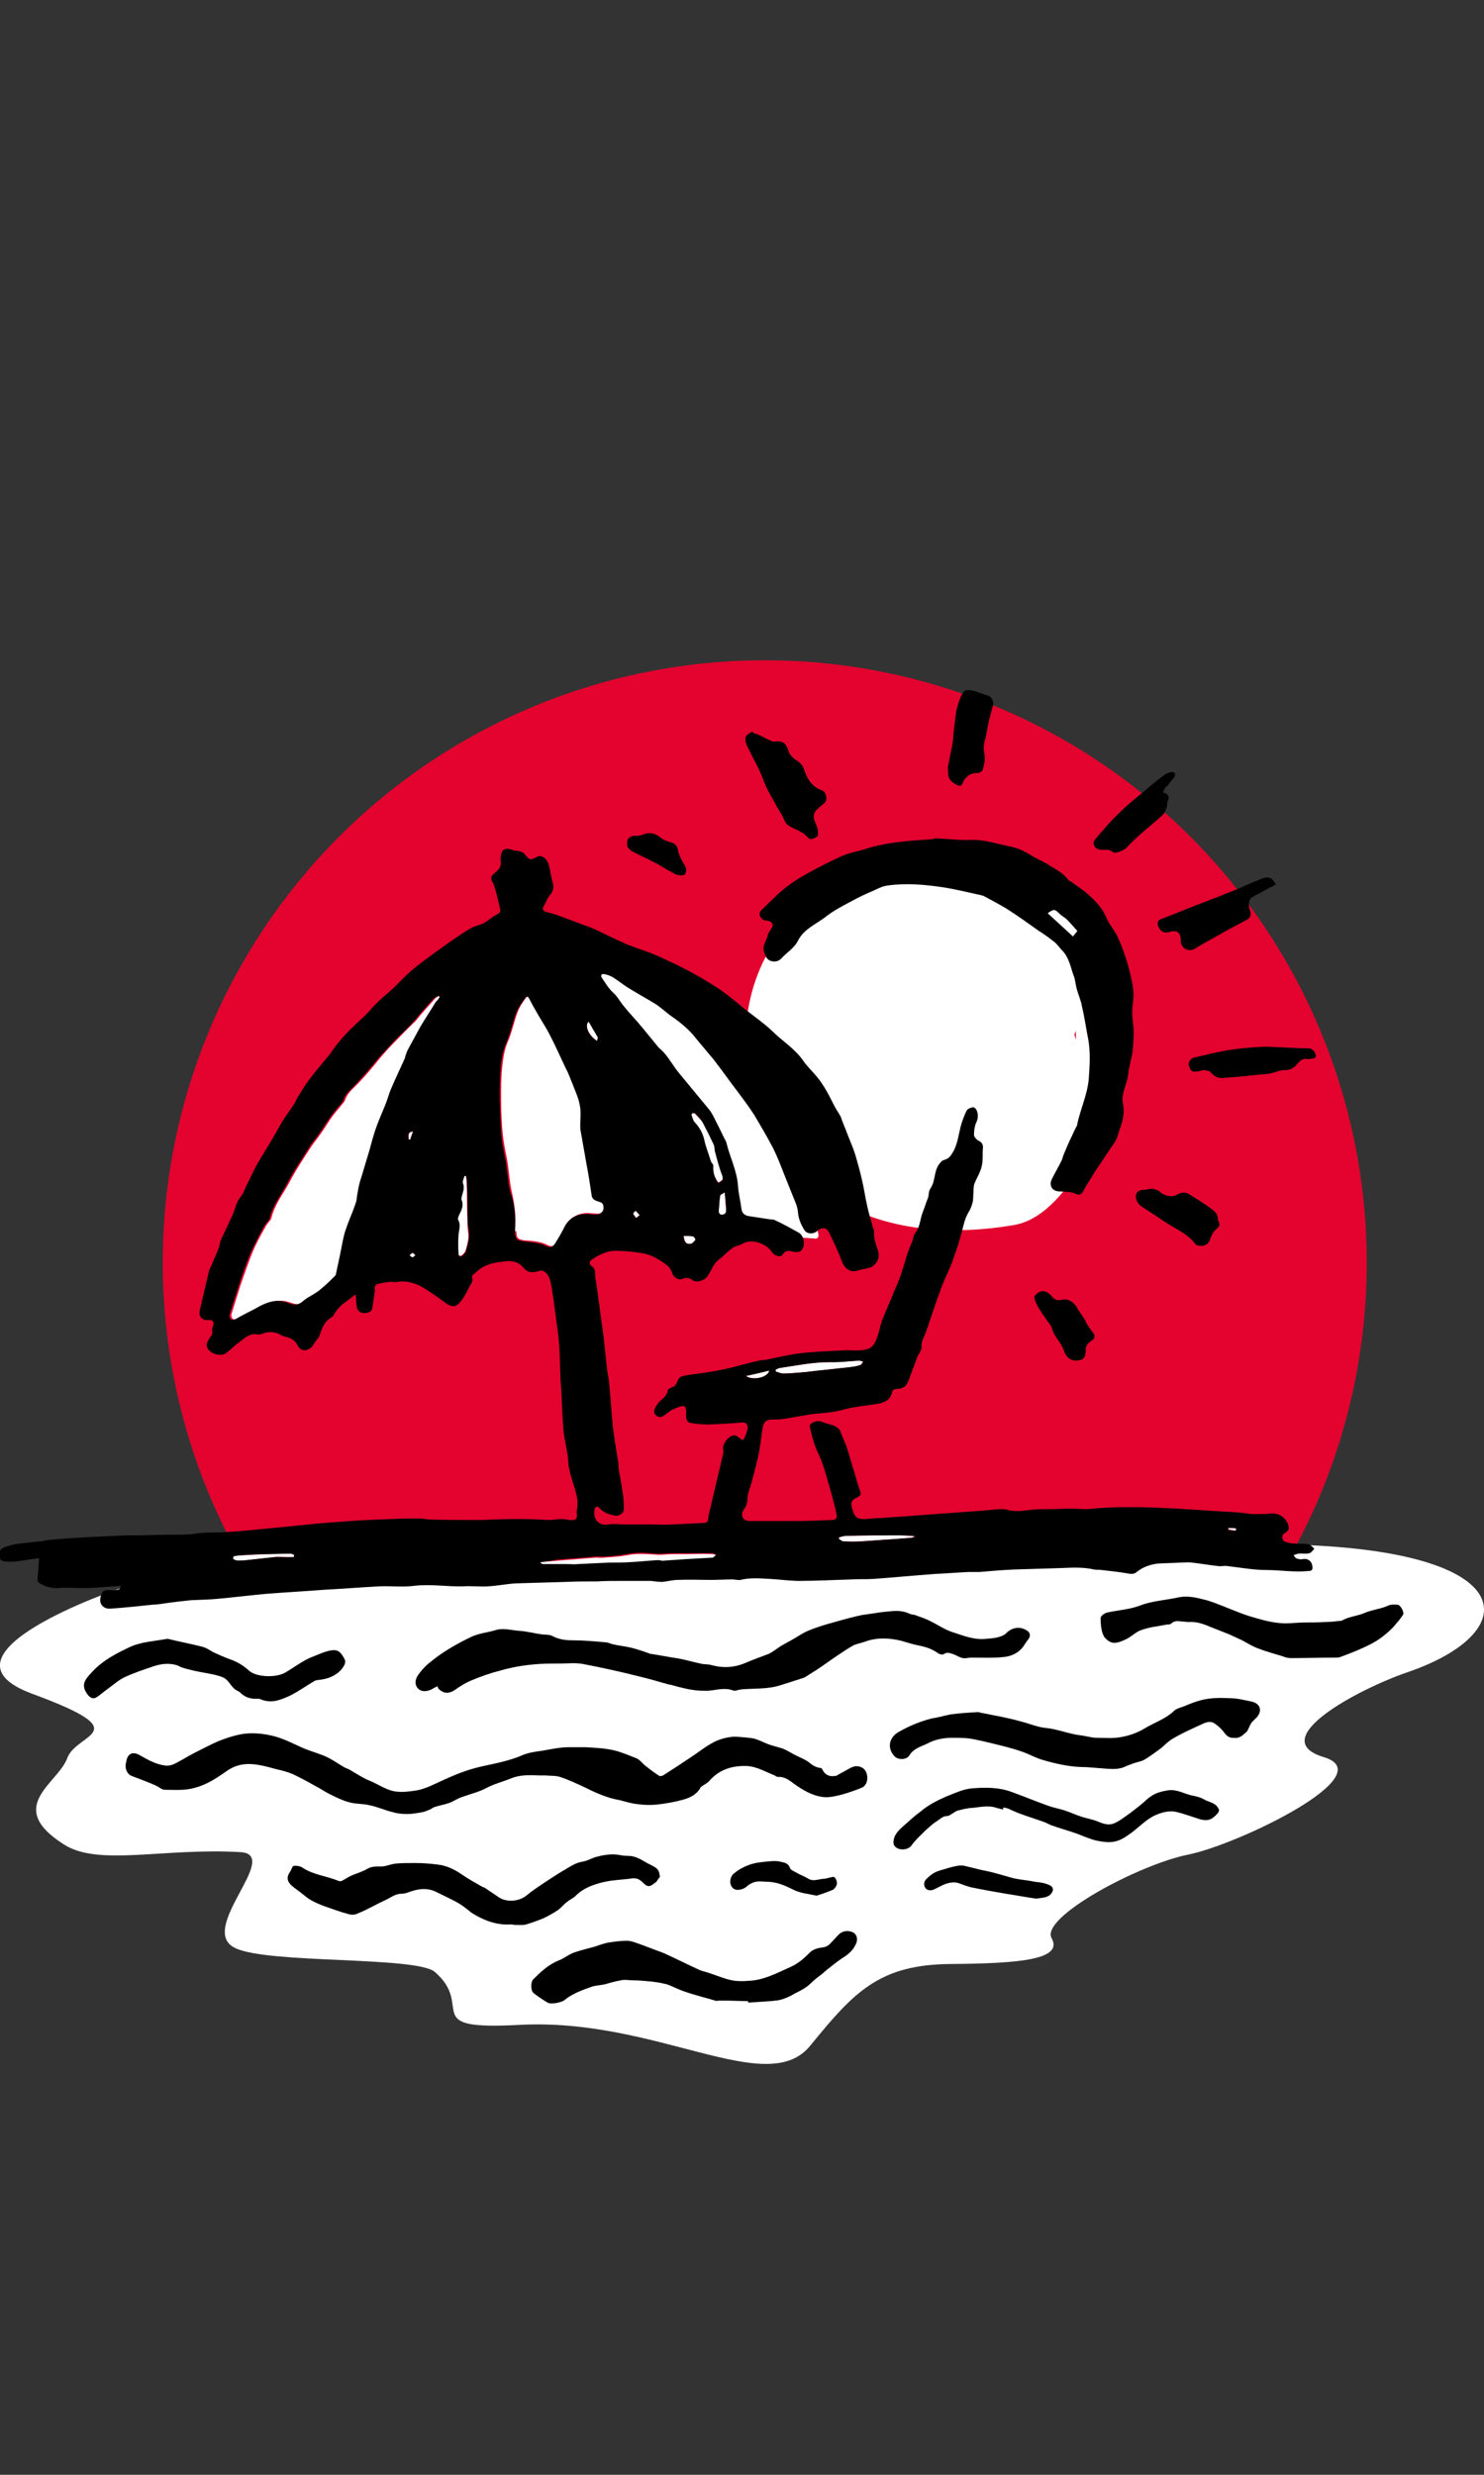 <?xml version="1.0" encoding="UTF-8"?> <svg xmlns="http://www.w3.org/2000/svg" xmlns:xlink="http://www.w3.org/1999/xlink" version="1.1" id="Ebene_1" x="0px" y="0px" viewBox="0 0 300 500" style="enable-background:new 0 0 300 500;" xml:space="preserve"><rect x="0" y="0" width="300" height="500" fill="#333333" stroke="none"/> <style type="text/css"> .st0{fill:#E3032E;} .st1{fill:#FFFFFF;} </style> <title>sommerterasse-icon</title> <circle class="st0" cx="154.6" cy="255.1" r="121.7"></circle> <g> <path class="st1" d="M24.3,320.9c0,0-39.5,13.3-17.8,21.3s9,7.8,7.1,13S0.8,365,13,372.7c7,4.4,20,0.6,35.6,1.5 c8.5,0.5-9,15.7-1,19.4c6.7,3.2,36.5,1.6,40.3,4.8c8.2,7.1-3.4,11.8,17.1,10.7c27.8-1.5,50,15,58.8,4.2 c8.8-10.8,13.9-16.4,28.4-16.5s22.7-1,20.4-5.2c-2.4-4.2,17.6-14.9,27.6-16.9s39.4-16.1,27.4-19.7s6.9-13.7,16.8-17.1 c26.4-9,23-28.1-39.1-25.7c-8.9,0.3-7.5,0.5-7.5,0.5L24.3,320.9z"></path> <g> <path class="st1" d="M224.5,217c1.5-3.8,2.3-8,2.1-11.4c-0.4-6.6-3.5-11.5-8.1-15.1c0-0.7-0.1-1.3-0.2-2c-0.1-1-2.5-4-4.6-5.2 c0-0.1,0-0.1,0.1-0.2c1.3-5.1-12.3-11.3-15-10.4c-0.5,0.2-1.1,0.4-1.6,0.6c-4.7-2.1-9.7-3.2-14.2-1.5c-4.4,1.6-7.9,5.1-10.3,9.2 c-2.5,0.6-4.9,1.3-7.3,2.1c-1,0.2-2,0.5-3,0.7c-24.2,20.4-11.1,72.8,42.6,63.7c6.4-1.1,11-7.8,14.1-12.5c1.2-0.1,2.3-0.3,3.3-0.7 c0.3-0.1,0.5-0.3,0.5-0.6c0.1-1.4-0.5-2.6-1.3-3.6c0.4-0.9,0.7-1.9,1.1-2.9C223.6,223.7,224.3,220.3,224.5,217z M206.8,179.1 c-0.2-0.2-0.5-0.3-0.7-0.5c0.3-0.1,0.6-0.2,0.9-0.3C207,178.5,206.9,178.8,206.8,179.1z M217.2,209c0.1-0.2,0.2-0.5,0.3-0.7 c0,0.6,0,1.2,0,1.8C217.4,209.8,217.3,209.4,217.2,209z"></path> <path d="M189.7,169.4c2.2,0.1,4.4,0.4,6.6,0.3c2.7-0.1,5.2,0.8,7.8,1.3c1.6,0.3,3.1,1,4.5,1.9c0.9,0.6,2,1,3,1.6 c1.5,1,3.2,1.7,4.3,3.2c0.1,0.2,0.4,0.3,0.6,0.4c1.3,1,2.8,1.9,3.9,3c1.3,1.2,2.5,2.5,3.2,4.2c0.6,1.4,1.6,2.5,2.3,3.9 c0.7,1.5,1.3,3.1,1.8,4.7c0.5,1.6,0.9,3.2,1.2,4.8c0.3,1.4,0.3,2.8,0.1,4.2s-0.1,2.8,0.1,4.3c0.2,1.6,0,3.3-0.1,4.9 c-0.2,1.6-0.7,3.1-0.9,4.7c-0.1,1.6-0.9,3-1.1,4.5c-0.1,0.5-0.1,1.1,0,1.6c0.4,1.9,0,3.6-0.7,5.4c-0.2,0.6-0.3,1.2-0.6,1.8 c-0.3,0.7-0.8,1.3-1.2,1.9c-0.8,1.2-1.6,2.4-2.4,3.6c-0.7,1-1.3,2-1.9,3c-0.4,0.6-0.8,1.2-1.1,1.9c-0.4,0.7-0.8,1.1-1.6,0.7 c-1.1-0.5-2.3-0.4-3.5-0.5c-1.4-0.1-2-1.3-1.3-2.6c0.6-1.2,1.3-2.4,1.9-3.6c0.2-0.4,0.3-1,0.5-1.4c0.5-1.2,1-2.4,1.6-3.6 c0.3-0.7,0.6-1.3,0.9-1.9l0.1-0.1c0.6-3.2,2.1-6.2,2.4-9.5c0.2-2.8,0.4-5.7-0.2-8.5c-0.4-2.1-0.7-4.2-1.2-6.3 c-0.2-1.1-0.7-2.2-1-3.3c-0.3-1-0.3-2-0.7-2.9c-0.6-1.7-0.9-3.6-2.3-5c-0.6-0.6-1-1.3-1.7-1.8c-1-0.8-2-1.5-3.1-2.2 c-2.1-1.5-4.2-3-6.4-4.4c-1.5-0.9-3-1.7-4.5-2.5c-0.1-0.1-0.3-0.1-0.5-0.2c-2.8-0.6-5.5-1.3-8.3-1.7c-3.5-0.5-7.1-0.8-10.7-0.3 c-0.9,0.1-1.8,0.5-2.6,0.9c-1.6,0.7-3.2,1.4-4.8,2.3c-1.9,1-3.8,2-5.4,3.3c-1.9,1.4-4.3,2.4-5.4,4.7c-0.8,1.5-2.2,2.3-3.3,3.5 c-0.7,0.8-1.8,0.8-2.5,0.4c-0.6-0.3-0.9-1.2-1.1-1.9c-0.3-1.1,0.6-2.1,0.8-3.1c0.1-0.5,0.5-1,0.8-1.5c0.5-0.8,0-1.4-1-1.5 c-0.6,0-1-0.3-1.3-0.8s-0.1-1,0.3-1.4c1.5-1.4,3-3,4.6-4.3c1.4-1.1,2.9-2.1,4.4-2.9c2.3-1.3,4.7-2.5,7.1-3.6 c1.3-0.6,2.8-0.9,4.3-1.3c4.4-1.5,8.9-1.8,13.5-2.1c0.3,0,0.6-0.1,0.9-0.1C189,169.3,189.3,169.4,189.7,169.4L189.7,169.4z M211.8,184.5c1.7,1.6,3.4,3.1,5.1,4.7c0.3-0.4,0.6-0.7,0.9-1.1c-0.7-0.8-1.4-1.6-2.1-2.3c-0.5-0.5-1.2-0.8-1.6-1.3 C213.2,183.7,213.1,183.6,211.8,184.5z"></path> <path d="M166.8,363.1c-1.9-0.1-3.8-1-5.7-2.3c-1.2-0.8-2.2-1.9-3.9-1.8c-0.2,0-0.4-0.2-0.6-0.3c-1.8-0.7-3.6-1.8-5.6-1.9 c-3-0.1-5.6,0.7-7.6,3c-0.4,0.5-1,0.7-1.5,1.1c-0.1,0.1-0.3,0.1-0.3,0.3c-0.8,1.4-2.1,2-3.5,2.4c-1.8,0.5-3.6,0.8-5.4,1 c-1.2,0.1-2.5,0.1-3.8-0.1c-1.2-0.1-2.4-0.5-3.6-0.8c-2.4-0.4-4.7-1.4-6.9-2.5c-1.7-0.8-3.4-1.6-5.2-2.2c-1-0.3-2-0.2-3.1-0.3 c-0.4,0-0.9,0-1.3,0c-1.9-0.1-3.8-0.1-5.5,0.6s-3.4,1.1-5.1,2c-1.5,0.8-3.3,1.2-4.9,1.8c-0.9,0.3-1.7,0.9-2.6,1.2 c-0.9,0.3-2,0.5-2.9,0.8c-0.3,0.1-0.5,0.3-0.7,0.4c-0.5,0.2-1.1,0.5-1.6,0.6c-1.1,0.2-2.2,0.4-3.2,0.4s-2-0.1-3-0.4 c-1.6-0.4-3.1-1.1-4.7-1.4c-1.2-0.3-2.5-0.2-3.7-0.5c-1.3-0.3-2.6-0.9-3.8-1.5c-1.3-0.6-2.4-1.4-3.6-2c-1.4-0.8-2.9-1.6-4.4-2.3 c-1-0.4-2-0.7-3-0.9c-1.2-0.3-2.5-0.7-3.7-0.9c-2.2-0.4-4.3-0.3-6.4,1.1c-2,1.4-4,2.8-6.6,3.5c-2.1,0.6-4.1,0.4-6.1,0.4 c-0.6,0-1.2-0.6-1.9-0.9c-1.6-0.7-3.2-1.3-4.8-1.9c-0.8-0.3-1.3-1.3-1.2-2.2c0-0.2,0-0.3,0.1-0.5c0.2-1.8,1.3-2.4,2.9-1.4 c1.6,0.9,3.2,1.8,5,2c0.7,0.1,1.4-0.1,2-0.4c1.4-0.7,2.6-1.5,4-2.2c1.6-0.8,3.1-1.6,4.7-2.3c1.5-0.6,3-1.1,4.5-1.4 c2.2-0.4,4.4-0.2,6.5,0.3s4,1.5,6,2.4c1.6,0.7,3.2,1.1,4.8,1.8c1.3,0.6,2.4,1.4,3.6,2.1c0.3,0.2,0.7,0.3,1.1,0.5 c1.4,0.8,2.7,1.7,4.2,2.3c1.9,0.8,3.6,2.1,5.7,2.2c1.3,0.1,2.6-0.1,3.9-0.3c1.9-0.4,3.5-1.3,5.3-2.1c2.4-1.1,4.9-2.1,7.6-2.7 s5.5-1.1,8.1-2.2c1.3-0.6,2.8-0.8,4.3-1c1.7-0.3,3.5-0.7,5.3-0.7c1.1,0,2.2,0,3.3,0c1.9,0.1,3.9,0.2,5.7,0.6 c1.7,0.4,3.3,1.1,4.8,1.7c0.6,0.3,1,0.9,1.6,1.4c0.9,0.7,1.9,1.5,2.9,2.1c0.2,0.1,0.6,0,0.9-0.2c1.9-1.2,3.7-2.4,5.5-3.6 c1.4-0.9,2.7-2,4.2-2.8c1-0.6,2.2-1,3.4-1.2c1-0.2,2-0.1,3.1,0c0.8,0.1,1.7,0.1,2.5,0.4c0.9,0.3,1.8,0.8,2.7,1.1s1.8,0.5,2.7,0.8 c0.7,0.3,1.4,0.7,2.1,1.1c1.1,0.6,2.3,1,3.2,1.7c0.7,0.6,1.4,1,2.3,1.1c0.2,0,0.3,0.2,0.4,0.4c0.5,1,1.4,1.4,2.5,1.2 c0.1,0,0.3,0,0.4-0.1c0.8-0.5,1.7-0.9,2.5-1.4c0.9-0.5,1.7-0.7,2.7-0.1c1.2,0.8,1.3,3.1,0,3.9C172.3,362,168.7,363.2,166.8,363.1z "></path> <path d="M88.4,340.7c-0.7,0.3-1.3,0.8-2,0.9c-0.8,0.2-1.6,0-2.1-0.7c-0.5-0.8-0.3-1.6,0.1-2.3c0.6-0.9,1.3-1.7,2.1-2.4 c2.7-2.3,5.8-4.1,9-5.6c1.4-0.6,3.1-0.8,4.5-1.2c1.7-0.6,3.4,0,5.1,0.1c1.5,0.1,2.9,0.5,4.4,0.7c0.7,0.1,1.5,0,2.1,0.3 c1.3,0.7,2.6,0.9,4.1,0.9c2.2,0,4.4,0.2,6.6,0.4c0.6,0,1.1,0.3,1.6,0.4c1.2,0.3,2.5,0.4,3.7,0.7c1.2,0.3,2.4,0.7,3.5,1.1 c0.1,0,0.2,0.1,0.2,0.1c2,0.3,4,0.7,6,1c1.5,0.3,2.9,0.7,4.3,1c0.7,0.2,1.5,0.1,2.2,0.3c2.5,0.7,4.9,0.5,7.3-0.6 c1.4-0.6,2.9-1.1,4.4-1.7c0.8-0.4,1.5-1,2.3-1.5c1-0.6,2-1.1,3-1.7c0.8-0.5,1.6-1,2.5-1.4c1.2-0.5,2.4-0.9,3.7-1.3 c2.1-0.6,4.2-1.2,6.3-1.7c1.2-0.3,2.5-0.4,3.7-0.6c1.1-0.2,2.3-0.3,3.4-0.4c1.2-0.1,2.3,0,3.4,0.5c0.4,0.2,0.8,0.2,1.2,0.3 c1,0.4,2.1,0.7,3,1.2c1.5,0.7,2.9,1.7,4.4,2.2c2.2,0.7,4.5,1.7,7,1.4c1.3-0.1,2.5-0.2,3.6-0.8c0.3-0.2,0.5-0.4,0.7-0.6 c1.2-1,2.7-1.1,4-0.2c0.7,0.5,0.6,1.2,0.1,1.8s-0.8,1.3-1.3,1.8c-1,1.1-2.4,1.6-3.8,1.7c-2,0.2-4,0.1-6,0.1c-0.4,0-0.8,0-1.3,0.1 c-1.1,0.2-1.8-0.5-2.7-0.8c-0.7-0.2-1.2-0.5-1.9,0c-0.3,0.2-0.9,0-1.2-0.2c-1.2-0.9-2.6-1.3-4.1-1.6c-1.1-0.2-2.2-0.6-3.3-0.9 c-2.5-0.6-5-0.7-7.4,0.2c-0.8,0.3-1.7,0.4-2.4,0.8c-0.9,0.5-1.8,1.1-2.7,1.7c-1.5,1-3,2.1-4.5,3.1c-0.6,0.4-1.3,0.8-1.9,1.2 c-0.3,0.2-0.6,0.4-0.9,0.5c-1.5,0.5-3.1,1-4.7,1.5c-2.5,0.8-5.1,0.6-7.6,0.8c-0.2,0-0.5,0.1-0.7,0.1c-0.4,0.1-0.9,0.3-1.3,0.1 c-1.7-0.6-3.4,0-5,0.1c-1.1,0-2.1,0-3.2-0.2c-0.9-0.1-1.9-0.4-2.8-0.6c-0.7-0.2-1.4-0.4-2-0.5c-2.1-0.6-4.2-1.2-6.3-1.7 c-3.6-0.9-7.2-1.7-10.9-2.4c-1.5-0.3-3.2-0.1-4.8-0.1c-1.8,0-3.7,0-5.5,0.2c-2.1,0.2-4.3,0.6-6.4,1.2c-2,0.5-4,1.2-5.9,2 c-1.2,0.5-2.3,1.2-3.3,1.9c-1.3,0.9-2.5,0.8-3.5-0.4C88.6,340.9,88.5,340.8,88.4,340.7z"></path> <path d="M133.4,379.2c-0.2,0.3-0.5,0.6-0.7,1c-0.1,0.1-0.2,0.1-0.3,0.2c-1.1,0.9-1.5,0.9-2.5-0.1c-0.6-0.6-1.2-0.9-2.1-0.8 c-2,0.3-4,0.3-6,0.8s-3.9,1.2-5.4,2.7c-0.5,0.5-1.2,0.8-1.7,1.2c-0.7,0.5-1.2,1.2-1.9,1.7c-0.9,0.6-1.8,1.1-2.8,1.6 c-1.2,0.5-2.3,0.9-3.6,1.3c-0.7,0.2-1.5,0.1-2.3,0.1c-0.3,0-0.5-0.1-0.8-0.1c-2.9,0.2-5.5-0.8-7.9-2.3c-0.8-0.6-1.6-1.3-2.4-1.8 c-1.5-0.9-3.1-1.6-4.7-2.4c-1.9-1-3.8-0.7-5.7,0c-0.5,0.2-1,0.3-1.4,0.3c-1.2,0-2.1,0.7-3.1,1.2c-2,0.9-3.8,2-5.8,2.8 c-0.6,0.3-1.3,0.3-1.9,0.1c-1.6-0.4-3.1-1-4.6-1.5c-1.1-0.4-2.1-0.8-3.1-1.4c-0.5-0.3-1-0.7-1.5-1.1c-0.7-0.6-1.5-1.1-2.2-1.7 c-1-0.9-1.1-1.7-0.4-2.8l0.1-0.1c0.2-0.4,0.4-1,0.6-1.1c0.6-0.1,1.3,0,1.8,0.3c2.2,1.5,4.9,1.7,7.3,2.7c0.2,0.1,0.5,0.1,0.7,0 c0.6-0.3,1.2-0.7,1.8-1c1.1-0.5,2.3-0.8,3.3-1.4s2-0.5,3.1-0.5c0.9-0.1,1.8-0.5,2.8-0.6c1.2-0.1,2.5-0.1,3.8-0.1 c1.5,0,3,0.1,4.5,0.3c1.9,0.2,3.5,1,5.1,2.1c1.3,0.9,2.6,1.6,4,2.4c0.1,0.1,0.3,0.1,0.5,0.2c0.9,0.6,1.9,1.3,2.8,1.9 c1.6,1.1,4.2,0.9,5.7-0.4c1.1-0.9,2.3-1.7,3.5-2.5c1.4-0.9,2.7-1.8,4.1-2.6c1.2-0.7,2.3-1.5,3.8-1.7c1-0.2,1.9-0.8,2.9-1 c1.5-0.4,3-0.6,4.6-0.3c0.7,0.2,1.5,0.1,2.2,0.2c1.5,0.2,2.7,1.2,4,1.8c0.8,0.4,1.6,0.8,1.7,1.8 C133.3,378.7,133.4,378.8,133.4,379.2z"></path> <path d="M249.5,351.1c-0.9,0.1-1.4-0.3-1.9-0.9c-0.5-0.7-1.1-1.3-1.8-1.8c-0.9-0.8-1.9-0.5-2.7-0.1c-2,0.9-4,1.8-5.9,2.9 c-1.1,0.6-1.9,1.6-2.9,2.3s-2,1.5-3.1,2.1c-0.6,0.3-1.3,0.4-1.9,0.6c-0.5,0.2-1.1,0.4-1.6,0.6c-1.5,0.8-3,0.6-4.6,0.5 c-1.5-0.1-3.1-0.3-4.6-0.3c-2.6-0.1-5.2-0.7-7.6-1.4c-1.5-0.4-2.8-1.2-4.3-1.7c-1.1-0.4-2.2-0.7-3.3-1c-2.1-0.5-4.3-1.1-6.4-1.5 c-1.4-0.3-2.9-0.3-4.4-0.3c-1.7,0-3.4,0.3-4.9,1.1c-1.4,0.7-2.9,1-3.8,2.5c-0.6,0.9-2.3,0.9-3,0.1c-1.5-1.6-1.1-3.8,0.9-4.9 c2.1-1.2,4.3-2.1,6.6-2.7c0.4-0.1,0.7-0.1,1.1-0.2c1.1-0.2,2.2-0.6,3.4-0.7c1.6-0.2,3.2-0.3,4.9-0.4c0.3,0,0.6,0.2,0.9,0.2 c1.2,0.2,2.4,0.5,3.6,0.7c1.4,0.3,2.8,0.6,4.2,1c1.6,0.4,3.2,1.1,4.9,1.3c2.4,0.2,4.7,1.2,7.1,1.5c1.1,0.1,2.2,0.5,3.3,0.5 c1.7,0,3.4,0.2,5.2-0.2c1.6-0.3,3.2-0.9,4.5-1.7c2-1.2,4.2-1.9,5.9-3.5c0.5-0.5,1.3-0.7,1.9-0.9c1.2-0.5,2.4-1,3.6-1.3 c1.9-0.5,3.9-0.5,5.8-0.4c1.6,0,3,0.4,4.5,0.7c1.6,0.4,2.1,1.7,1.1,3c-0.4,0.5-1,0.9-1.3,1.4s-0.5,1.1-0.8,1.6 C251.3,350.5,250.6,351.3,249.5,351.1z"></path> <path d="M151.2,404.3c-1.5,0-3-0.1-4.4-0.1c-0.5,0-0.9,0-1.4,0c-0.3,0-0.5,0.1-0.8,0c-2-0.6-4.1-1.1-6.1-1.8 c-1.3-0.4-2.5-1.1-3.7-1.5c-1.2-0.3-2.4-0.5-3.6-0.6c-1.1-0.1-2.1-0.2-3.2-0.2c-0.8,0-1.7-0.2-2.5,0c-1.1,0.2-2.2,0.5-3.2,0.8 c-0.9,0.2-1.8,0.2-2.7,0.5c-2,0.7-3.9,1.4-5.5,2.7c-0.6,0.5-2.8,0.9-3.4,0.5c-1-0.6-1.9-1.2-2.8-1.9c-0.6-0.4-0.7-2.2-0.1-2.8 c1.5-1.5,3.1-3,5.1-3.8c1.1-0.4,2-1.2,3.1-1.6c1.4-0.5,2.8-0.8,4.2-1.2c0.9-0.3,1.7-0.6,2.6-0.8c1.3-0.2,2.6-0.4,3.9-0.4 c0.9,0,1.8,0.4,2.7,0.7c1.6,0.6,3.2,1.2,4.8,1.8c2.4,1.1,4.8,2.3,7.2,3.4c0.7,0.3,1.4,0.4,2.2,0.7c1.5,0.5,2.9,1.1,4.4,1.4 c1,0.2,2.2,0.2,3.3,0.1c3.1-0.1,5.8-1.6,8.5-2.8c1.6-0.7,2.8-1.8,4-3c0.5-0.5,1.4-0.8,2.2-0.9s1.4-0.3,1.9-0.9 c0.6-0.6,1.1-1.2,1.7-1.8c0.7-0.7,2-0.9,3-0.3c0.7,0.5,0.9,1.5,0.3,2.5c-0.6,1.3-1.8,2.1-2.9,2.8c-1,0.7-2,1.5-3,2.3 c-0.3,0.2-0.5,0.5-0.8,0.7c-0.8,0.6-1.6,1.2-2.3,1.9c-0.9,0.9-2.1,1.5-3.3,2.1c-0.8,0.5-1.7,0.9-2.7,1.2c-0.7,0.2-1.4,0.2-2.1,0.3 c-1.5,0.1-3,0.2-4.5,0.3C151.2,404.4,151.2,404.4,151.2,404.3z"></path> <path d="M269.8,334.9c-3,0-5.9,0.1-8.9,0.1c-0.6,0-1.2-0.2-1.7-0.4c-1.6-0.5-3.2-0.9-4.7-1.5c-1.2-0.4-2.3-1.1-3.4-1.7 c-0.9-0.4-1.7-0.8-2.6-1.2c-1.3-0.5-2.5-1-3.8-1.5c-1.4-0.6-2.8-1.1-4.4-1c-0.5,0-1-0.1-1.4-0.1c-0.7-0.1-1.5-0.2-2.1,0.4 c-0.2,0.2-0.5,0.2-0.8,0.2c-1.1,0.2-2.2,0.4-3.4,0.6c-0.8,0.2-1.7,0.4-2.5,0.8c-0.9,0.5-1.6,1.2-2.5,1.6c-0.8,0.4-1.8,0.8-2.6,0.7 c-0.7-0.1-1.6-0.8-1.9-1.4c-0.5-1.1-0.6-2.4-0.6-3.6c0-0.4,0.8-1,1.3-1.1c2.2-0.5,4.5-0.6,6.6-1.4c2.6-1,5.3-1.1,8-1.7 c1.5-0.3,3.2,0,4.7,0.4c1.8,0.4,3.6,1.2,5.4,1.9c1.3,0.5,2.7,1.1,4,1.5c2,0.6,4,1.2,6,1.4c1.8,0.2,3.6-0.1,5.4-0.1 c1.3,0,2.6,0,4-0.1c1,0,1.9-0.1,2.8-0.2c0.2,0,0.4,0,0.6-0.1c1.4-0.8,3.1-0.9,4.5-1.5c1.6-0.7,3.3-0.8,4.8-1.5 c0.6-0.3,1.3-0.2,1.9-0.2s1.5,1.6,1.1,2.1c-0.6,0.9-1.3,1.7-2,2.5c-0.8,0.8-1.7,1.6-2.7,2.3s-2.2,1.3-3.3,1.8 c-1.5,0.7-3.1,1.3-4.7,1.9C270.6,334.9,270.2,334.9,269.8,334.9C269.8,335,269.8,334.9,269.8,334.9z"></path> <path d="M202.8,365.6c-0.4-0.1-0.8-0.2-1.2-0.3c-1.9-0.7-3.7-0.1-5.6,0c-0.8,0.1-1.6,0.3-2.4,0.5c-0.3,0.1-0.6,0.3-0.9,0.5 c-0.4,0.2-0.8,0.6-1.2,0.6c-1,0-1.5,0.7-2.2,1.1c-0.8,0.5-1.5,1.2-2.2,1.8c-1,1-2,1.9-2.8,3c-0.7,1.1-3,1.2-3.6-0.1 c-0.2-0.5,0-1.5,0.4-2.1c0.5-0.8,1.2-1.4,1.9-2c1-0.9,2-1.8,3.1-2.6c1.5-1.3,3.3-2.2,5.1-3c1.8-0.7,3.6-1.6,5.5-1.7 c2.6-0.2,5.2-0.2,7.7,0.7s4.9,1.9,7.4,2.8c1.1,0.4,2.2,0.6,3.2,0.9c1.3,0.4,2.5,1,3.8,1.4c1,0.3,2.1,0.5,3.1,0.9 c1.2,0.5,2.3,0.9,3.5,0.3c0.7-0.3,1.4-0.8,2.1-1.3c1-0.7,1.9-1.4,2.9-2.2c0.8-0.6,1.5-1.4,2.3-1.9c1-0.7,2.2-1,3.5-1.2 c1.7-0.2,3,0.6,4.5,1c1,0.2,2,0.4,2.8,0.9c0.9,0.5,2.1,0.6,2.7,1.6c0.3,0.4,0.3,0.7,0,1.1c-1.3,1.5-2.2,1.8-4.4,1 c-1.3-0.4-2.6-0.9-3.9-1.2c-1.6-0.4-3.2,0.1-4.7,0.8c-1.7,0.9-3,2.3-4.5,3.4c-1.1,0.8-2.2,1.6-3.6,1.8c-1.1,0.2-2.2,0-3.3-0.2 c-1.4-0.3-2.7-0.9-4-1.4c-1.7-0.6-3.5-1.1-5.2-1.7c-0.5-0.2-0.9-0.4-1.3-0.6c-1.6-0.6-3.3-1.1-4.9-1.7c-0.9-0.3-1.7-0.7-2.6-1.1 c-0.3-0.1-0.6-0.2-1-0.2C202.8,365.5,202.8,365.6,202.8,365.6z"></path> <path d="M33.9,331.1c2,0.5,4.6,1,7,1.6c0.8,0.2,1.5,0.7,2.2,1.1c1.1,0.5,2.2,1,3.3,1.4c1.5,0.5,2.8,1.3,3.9,2.3 c1.5,1.4,5.6,1.5,7.4,0.4c1.9-1.1,3.6-2.5,5.8-3.3c1.3-0.5,2.5-1.1,3.8-1.2s1.8,0.8,2.3,1.7c0.5,0.8-0.1,1.5-0.5,2.1 c-1.2,1.4-2.8,2-4.6,2.2c-0.3,0-0.7,0.1-0.9,0.2c-1.7,1-3.2,2.1-5,3c-1.8,0.8-3.6,1.6-5.7,0.8c-0.2-0.1-0.5-0.2-0.7-0.2 c-1.4,0.1-2.6-0.2-3.6-1.2c-0.2-0.2-0.4-0.3-0.6-0.4c-1.3-0.6-1.6-2.1-2.9-2.7c-2.1-0.9-5-0.9-8.6-2.1c0.1,0-1.9-1.3-5.3-0.2 c-2.1,0.7-4.2,1.4-6.1,2.3c-1.2,0.6-2.2,1.5-3.3,2.3c-0.7,0.5-1.4,1.1-2.1,1.6c-0.6,0.4-1.1,0.5-1.8-0.2c-1.8-2.2-0.7-3.3,0.9-5 c2.2-2.3,5-3.7,7.8-5c0.7-0.3,1.5-0.5,2.3-0.7C30.5,331.6,32,331.4,33.9,331.1z"></path> <path d="M152.4,148.2c0.2,0,0.4,0.1,0.6,0.1c0.9,0.4,1.8,0.9,2.7,1.3c0.4,0.2,0.8,0.3,1.1,0.2c1.4-0.1,2,0.3,2.5,1.6 c0.1,0.3,0.2,0.7,0.4,1c0.3,0.4,0.6,0.7,1,1c0.8,0.5,1.6,1.1,1.9,2.2c0.6,1.9,1.6,3.4,3.6,4.1c0.9,0.4,1.2,2,0.4,2.6 c-0.5,0.4-1,0.8-1.5,1.3c-0.6,0.6-0.7,1.3-0.5,2s0.6,1.3,0.7,2c0.1,0.5,0.1,1.3-0.1,1.4c-0.5,0.3-1.3,0.9-1.9,0.2 c-0.9-1.1-2.2-1.5-3.4-2.1c-0.5-0.3-1-0.6-1.3-1.3c-0.4-1-1-1.9-1.6-2.9c-0.6-1.2-1.3-2.3-1.9-3.5c-0.6-1.2-1-2.5-1.6-3.8 c-0.8-1.7-1.8-3.4-2.6-5.2c-0.2-0.5-0.3-1.2-0.1-1.6c0.2-0.4,0.8-0.7,1.3-1C152.3,148,152.4,148.1,152.4,148.2z"></path> <path d="M257.9,178.7c-0.5,0.3-1.1,0.6-1.7,0.9c-1,0.6-2.1,1.1-3.1,1.7c-0.7,0.4-0.8,1.7-0.4,2.7c0.3,0.7,0.1,1.4-0.6,1.8 c-1.9,1-3.8,2-5.7,3.1c-1.6,0.9-3.3,1.8-4.9,2.8c-1.2,0.7-2.7-0.1-2.8-1.5c0-0.1,0-0.1,0-0.2c0-1.6-0.8-2.2-2.3-1.7 c-1.3,0.4-2-0.4-2.3-1.3c-0.2-0.6,0-1.1,0.6-1.3c2.3-0.9,4.6-1.8,6.8-2.7c1.4-0.5,2.8-1.1,4.2-1.6c2-0.8,4.1-1.6,6.1-2.5 c1.1-0.5,2.3-1,3.4-1.4C256.4,177,257.2,177.3,257.9,178.7z"></path> <path d="M191.6,155.1c0.3-1.7,0.7-3.4,1-5.1c0.1-0.7,0.1-1.5,0.2-2.2c0.2-1.5,0.3-3,0.6-4.5c0.3-1.2,0.7-2.4,1.3-3.4 c0.5-0.7,1.4-0.5,2.2-0.3c1,0.3,2,0.7,3,1c0.5,0.2,1,1.1,0.9,1.7c-0.3,1.1-0.6,2.2-0.9,3.4c-0.3,1.4-0.5,2.9-0.9,4.3 c-0.3,1.1,0,2,0.1,3.1c0,0.8-0.2,1.6-0.4,2.3s-0.9,0.8-1.6,0.8c-1,0.1-1.6,0.6-2.2,1.4c-0.3,0.5-0.4,1.4-1.2,1.1 c-0.7-0.3-1.4-0.8-1.8-1.4C191.6,156.7,191.7,155.8,191.6,155.1C191.7,155.1,191.6,155.1,191.6,155.1z"></path> <path d="M264.6,214c-1.2-0.3-1.8,0.3-2.4,1c-0.6,0.8-1.4,1.2-2.5,1.2c-1,0-2,0.5-3,0.7c-1.6,0.2-3.3,0.3-4.9,0.5 c-1.1,0.1-2.2,0.2-3.3,0.3c-0.4,0-0.8,0-1.2,0.1c-1.1,0.1-1.9-0.4-2.6-1.2c-0.2-0.3-0.8-0.3-1.3-0.4c-0.3,0-0.6,0.1-0.9,0.2 c-1.5,0.3-1.8,0.1-2.2-1.3c-0.1-0.4,0.4-1.3,1-1.4c2.2-0.5,4.5-1.1,6.8-1.5c2.4-0.4,4.8-0.6,7.1-0.7c1.3-0.1,2.6,0.1,4,0.1 c1.8,0.1,3.5,0.2,5.3,0.2c0.9,0,1.3,0.7,1.5,1.4c0.1,0.2-0.2,0.6-0.3,0.6C265.3,213.9,264.9,213.9,264.6,214z"></path> <path d="M235.1,160.1c1.2,0.3,1.4,1,0.9,1.9c-0.1,0.3,0,0.7-0.1,1c-0.2,0.6-0.4,1.2-0.8,1.6c-1.4,1.3-2.9,2.5-4.4,3.8 c-1,0.9-2,1.8-2.9,2.8c-0.7,0.7-2.4,1.4-2.9,0.9c-0.6-0.5-1.2-0.4-1.9-0.4c-0.4,0-0.8,0-1.1-0.2c-0.7-0.2-1.1-1.3-0.6-1.8 c1.6-1.9,3.2-3.8,5-5.5c1.4-1.4,3-2.7,4.6-4c1.4-1.2,2.8-2.4,4.3-3.5c0.4-0.3,1-0.6,1.5-0.7c0.2-0.1,0.7,0.1,0.8,0.2 c0.1,0.2,0,0.6-0.1,0.8c-0.4,0.6-1,1.1-1.4,1.8C235.5,159,235.4,159.5,235.1,160.1z"></path> <path d="M231.4,240.4c0.6-0.1,1.2-0.3,1.7-0.2s1.1,0.3,1.4,0.6c0.8,0.8,2.4,1.2,3.4,0.6c1-0.6,1.8-0.6,2.7,0 c1.4,0.9,2.8,1.7,4.1,2.7c0.7,0.5,1.4,1,1.5,2c0,0.1,0,0.2,0,0.3c0.5,1.2,0.5,1.2-0.5,2.1c-0.5,0.5-0.8,1.1-1,1.7 c-0.4,1.4-1.4,1.7-2.7,1.4c-0.3-0.1-0.5-0.5-0.8-0.8c-1.6-1.8-3.9-2.7-5.8-4c-1.6-1.1-3.2-2.1-4.7-3.1c-0.3-0.2-0.6-0.6-0.8-0.9 C229.2,241.3,229.9,240.3,231.4,240.4z"></path> <path d="M209.5,383.6c-2.1-0.3-4.2-0.7-6.2-1c-2.3-0.4-4.6-0.8-7-1.3c-0.8-0.2-1.6-0.5-2.4-0.8c-1.1-0.4-2.2-0.1-3.2,0.3 c-0.6,0.3-1.2,0.6-1.8,0.9s-1.4,0.3-1.8-0.2c-0.4-0.6-0.4-1.3,0.2-1.9c0.5-0.5,1.1-1,1.7-1.3c0.8-0.4,1.8-0.6,2.7-0.9 c0.7-0.2,1.5-0.4,2.3-0.5c0.2,0,0.5,0,0.7,0c1.2,0.3,2.5,0.6,3.7,0.9c1,0.2,2,0.4,3,0.7c1.2,0.3,2.4,0.7,3.6,1 c1.4,0.3,2.9,0.4,4.3,0.7c0.9,0.1,1.8,0.2,2.7,0.6c1.1,0.4,1.1,1.3,0.2,2.1C211.3,383.5,210.5,383.4,209.5,383.6z"></path> <path d="M217.5,274.9c-1.1,0-1.9-0.7-2.3-1.7c-0.3-0.9-0.8-1.8-1.4-2.6c-0.5-0.7-0.9-1.4-1.1-2.1c0-0.1-0.1-0.3-0.1-0.4 c-0.9-1.3-1.8-2.5-2.6-3.8c-0.4-0.7-0.8-1.4-0.9-2.2c0-0.3,0.6-0.9,1.1-1.1c1-0.4,1.9,0.2,2.5,1c0.6,0.7,1.2,0.8,2,0.6 c1.1-0.3,2.3,0.4,2.9,1.4c0.4,0.8,1,1.5,1.5,2.3c0.3,0.4,0.4,0.9,0.7,1.3c0.4,0.6,0.8,1.2,1.2,1.7s0.3,1-0.1,1.4 c-0.3,0.3-0.8,0.5-1,0.8c-0.2,0.3-0.5,0.8-0.4,1.2C219.4,274.4,219.1,274.8,217.5,274.9z"></path> <path d="M165.1,383c-1.8-0.4-3.4-0.5-4.9-1.3c-1.4-0.7-3-1.4-4.7-1.5c-1.2,0-2.3-0.3-3.4,0.2c-0.4,0.2-0.8,0.4-1.1,0.7 c-0.7,0.7-2.2,1-2.8,0.4c-0.9-0.8-0.7-2.4,0.3-3.1c1.1-0.9,2.4-1.5,3.8-1.9c1.3-0.3,2.7-0.4,4-0.5c0.4,0,0.9,0,1.3,0.1 c0.8,0.2,1.7,0.2,2.1,1.3c0.1,0.4,0.9,0.7,1.4,1c0.7,0.4,1.5,0.7,2.2,1.1c1,0.7,2,0.2,3,0.1c0.7,0,1.4-0.3,2.1-0.4 c0.5-0.1,1,1.1,0.7,1.7c-0.1,0.3-0.4,0.7-0.7,0.9C167.2,382.3,166,382.7,165.1,383z"></path> <path d="M128.8,168.9c0.4-0.1,0.8-0.1,1.2-0.3c1.3-0.5,2.4-0.3,3.5,0.6c0.6,0.5,1.4,0.8,2.2,1c0.9,0.3,1.2,0.7,1.4,1.7 c0.1,0.8,0.6,1.6,1,2.4c0,0.1,0.2,0.2,0.2,0.3c0.4,0.6,0.6,1.3,0.2,2c-0.3,0.4-1.6,0.3-2.2-0.1c-0.6-0.4-1.2-0.6-1.8-1 c-0.7-0.4-1.4-0.9-2.1-1.2c-1.5-0.8-3.1-1.5-4.6-2.3c-0.7-0.4-1.2-1-1-1.9C126.8,169.2,127.8,168.7,128.8,168.9z"></path> <path class="st1" d="M88.9,201.4c-0.1,0.3-0.2,0.6-0.4,0.9c-1,1.7-2.1,3.3-3.1,5c-0.9,1.4-1.6,2.9-2.4,4.4 c-0.3,0.5-0.5,1.1-0.7,1.7c-0.1,0.1,0,0.3-0.1,0.4c-0.9,2.1-1.9,4.1-2.8,6.2c-0.4,1-0.7,2.1-1.1,3.1c-0.7,1.8-1.5,3.5-2.1,5.3 s-1.1,3.7-1.6,5.5c-0.4,1.3-0.9,2.6-1.2,4c-0.3,1.2-0.5,2.3-0.8,3.5c-0.1,0.5-0.1,1.1-0.3,1.6c-0.7,1.8-1.5,3.5-2,5.3 c-0.4,1.4-0.7,2.9-1,4.3c-0.3,1.6-0.7,3.2-1,4.8c0,0.1,0,0.2-0.1,0.2c-1,0.9-1.9,1.9-2.9,2.7c-0.9,0.7-2,1.2-2.9,1.9 c-0.6,0.4-1.2,1-1.8,1.2c-0.5,0.2-1.2,0-1.8-0.2c-2.1-0.8-4-0.3-5.9,0.6c-1.3,0.7-2.6,1.3-3.8,2c-0.4,0.2-0.9,0.5-1.3,0.7 c-0.2,0.1-0.7,0.1-0.8-0.1c-0.2-0.2-0.3-0.7-0.2-0.9c0.8-2.5,1.5-5,2.4-7.5c0.6-1.7,1.2-3.4,1.9-5.1c0.7-1.7,1.6-3.3,2.5-4.9 c0.2-0.5,0.6-0.9,0.9-1.3c0.2-0.2,0.3-0.5,0.4-0.7c0.6-2.6,2.3-4.7,3.6-7.1c1.3-2.5,2.9-4.9,4.4-7.2c0.6-0.9,1.3-1.7,1.9-2.6 c0.9-1.2,1.6-2.5,2.5-3.7c0.7-0.9,1.5-1.8,2.2-2.7c0.1-0.1,0.2-0.3,0.3-0.5c0.3-1.1,1.2-1.9,2-2.7c1.1-1.1,2.1-2.2,3.1-3.4 c0.9-1,1.7-2.1,2.6-3.1c1.1-1.3,2.3-2.5,3.5-3.7c0.9-1,1.9-1.9,2.9-2.9c0.6-0.6,1.1-1.4,1.7-2c0.8-0.9,1.6-1.8,2.4-2.7 c0.3-0.3,0.6-0.4,1-0.6C88.7,201.3,88.8,201.4,88.9,201.4z"></path> <path class="st1" d="M104.1,248.6c0.3-2.8-0.1-5.5-0.7-8.1c-0.4-1.9-0.5-3.8-0.8-5.7c-0.3-1.7-0.7-3.4-0.9-5.1 c-0.3-2.6-0.4-5.3-0.4-7.9c0-2,0-4,0.2-6c0.2-1.8,0.4-3.5,1.1-5.2c0.9-2,1.3-4.2,2.1-6.3c0.4-1,1-1.9,1.7-2.8 c0.2-0.4,0.6-0.5,0.9,0.1c0.6,1.2,1.3,2.4,2,3.6c0.7,1.2,1.5,2.3,2.1,3.6c1.1,2.3,2.2,4.6,3.3,6.9c0.5,1.2,1,2.3,1.5,3.5 c0.5,1.3,1.1,2.6,1.3,3.9c0.2,1.3,0,2.7,0.1,4c0,0.4,0,0.8,0.1,1.3c0.4,2.3,0.8,4.6,1.2,6.8c0.3,2,0.7,4.1,1,6.1 c0.1,0.9,0.9,1.1,1.5,1.3c0.8,0.2,1,0.7,0.9,1.3c0,0.7-0.8,1.3-1.4,1.3c-0.9,0-1.8-0.2-2.7-0.1c-1.8,0.2-3.1,1.1-3.9,2.8 c-0.5,1-1.1,2.1-1.7,3s-1,1.1-2,0.6c-1.4-0.7-3-0.8-4.5-0.9c-1.4-0.2-1.7-0.4-1.7-1.8C104.1,248.8,104.1,248.6,104.1,248.6z"></path> <path class="st1" d="M109.3,315.6c1.2-0.1,2.4-0.2,3.6-0.3c2.5-0.2,5.1-0.4,7.6-0.6c0.5,0,1.1,0.1,1.6,0c1.6-0.1,3.2-0.2,4.8-0.5 c1.9-0.4,3.9-0.2,5.8-0.1c1.1,0.1,2.2-0.1,3.4-0.1c0.9,0,1.7,0,2.6,0c1.8,0,3.6-0.1,5.4,0c0.3,0,0.6,0.2,0.9,0.3 c-0.3,0.2-0.5,0.6-0.8,0.6c-1.8,0.1-3.6,0.2-5.3,0.3c-1.5,0.1-3,0.2-4.4,0.3c-0.4,0-0.9-0.2-1.3-0.1c-1.8,0.1-3.6,0.3-5.4,0.4 c-1.5,0.1-3,0-4.4,0.1c-2.1,0.1-4.3,0.2-6.4,0.3c-0.7,0-1.4,0-2.1,0c-0.2,0-0.5,0-0.7,0c-1.4,0-2.8,0-4.2,0 c-0.2,0-0.3-0.1-0.5-0.2C109.3,315.8,109.3,315.7,109.3,315.6z"></path> <path class="st1" d="M156.8,276.7c0.2-0.1,0.5-0.3,0.7-0.3c3.4-0.5,6.7-1.2,10.2-1.2c2,0,4-0.2,5.9-0.3c0.3,0,0.6,0.1,0.9,0.2 c-0.2,0.2-0.4,0.6-0.6,0.7c-0.6,0.2-1.2,0.4-1.9,0.4c-1.8,0.2-3.6,0.4-5.5,0.6c-1.6,0.2-3.1,0.4-4.7,0.5c-1.2,0.1-2.4,0.2-3.5,0.2 c-0.5,0-1-0.2-1.5-0.4C156.8,277,156.8,276.9,156.8,276.7z"></path> <path class="st1" d="M94.2,237.6c0,0.3,0.1,0.5,0.1,0.8c0.1,1.4,0.1,2.8,0.1,4.1c0,1.6,0.1,3.2,0.1,4.8c0,0.9,0.2,1.8,0.2,2.7 c-0.1,0.9-0.3,1.8-0.6,2.7c-0.1,0.3-0.4,0.6-0.6,0.8c-0.5,0.4-0.9,0.3-0.9-0.3c-0.1-1.3,0-2.6,0-3.9c0.1-1,0.4-2-0.1-3 c-0.1-0.2,0-0.7,0.2-0.9c0.5-1,1-1.9,0.5-3.1c-0.1-0.3,0.1-0.8,0.2-1.2c0.2-0.7,0.4-1.4,0.1-2.1c-0.2-0.4,0.2-1,0.3-1.5 C94,237.6,94.1,237.6,94.2,237.6z"></path> <path class="st1" d="M165.4,249.1c-3.2-11.6-5.2-23.1-14.1-31.8c-9-9-20.7-15.5-31.1-22.7c-0.8-0.6-3-2.1-3.6-0.6 c-0.4,1,1.5,2.8,2.7,3.8c0.1,0.2,0.2,0.5,0.4,0.8c3.3,5,7.5,9.2,11.8,13.5c4.4,4.4,7.6,8.9,10.2,14.3c-0.3-0.5-0.8-0.9-1.2-1.4 c-0.1-0.1-0.4-0.1-0.6-0.1c-0.1,0-0.2,0.3-0.2,0.4c0.2,0.5,0.3,1.1,0.7,1.5c1,1.1,1.6,2.2,1.9,3.6c0.3,1.4,0.9,2.8,1.3,4.2 c0.1,0.3,0.5,0.6,0.5,0.9c0,1.2,0.3,2.4,1.1,3.4c0.3-0.1,0.6-0.3,0.7-0.5c0.9,2.6,1.9,5.1,3.5,7.1c3.6,4.7,9.7,4.3,15,4.7 C165.3,250.4,165.6,250,165.4,249.1z"></path> <path class="st1" d="M169.6,310.6c0.5-0.1,0.9-0.3,1.4-0.3c3.3-0.1,6.7-0.1,10-0.1c1.3,0,2.7,0,4,0.2c-0.3,0.1-0.6,0.3-0.9,0.3 c-1.3,0.1-2.7,0.2-4,0.3c-2,0.1-3.9,0.3-5.9,0.4c-1.3,0.1-2.5,0.1-3.8,0c-0.3,0-0.6-0.3-0.9-0.5 C169.6,310.8,169.6,310.7,169.6,310.6z"></path> <path class="st1" d="M59.4,314.6c-0.5,0-1,0-1.5,0c-0.8,0-1.6-0.1-2.4,0c-1.8,0.2-3.6,0.4-5.5,0.6c-0.6,0.1-1.2,0.1-1.9,0.1 c-0.3,0-0.6-0.2-0.9-0.3c-0.1,0,0-0.6,0.1-0.6c0.6-0.1,1.3-0.2,2-0.2c1.4-0.1,2.8-0.1,4.2-0.2c1.8-0.1,3.6-0.1,5.4-0.1 c0.2,0,0.5,0.2,0.7,0.3C59.5,314.3,59.5,314.4,59.4,314.6z"></path> <path class="st1" d="M146.5,240.9c0.1,1.4,0.2,2.4,0.3,3.4c0.1,0.6-0.1,1-0.7,1.1c-0.6,0.1-0.9-0.3-0.8-0.8c0.1-1,0.1-2.1,0.3-3.1 C145.7,241.3,146.1,241.2,146.5,240.9z"></path> <path class="st1" d="M120.7,210.3c-1.7-1.1-2.6-3.1-1.7-3.9c0.6,1,1.3,2,1.8,3.1C120.9,209.7,120.8,210,120.7,210.3z"></path> <path class="st1" d="M150.8,278c1.7-0.4,3.2-0.7,4.7-1.1C155.4,278.3,152.2,279,150.8,278z"></path> <path class="st1" d="M138.2,249.7c0.6,0,1.3,0,1.9,0.1c0.2,0,0.6,0.6,0.5,0.7c-0.3,0.3-0.7,0.8-1,0.8 C138.7,251.4,138.4,251,138.2,249.7z"></path> <path class="st1" d="M129.3,245.5c-0.3,0.3-0.5,0.4-0.7,0.6c-0.2-0.3-0.5-0.6-0.6-0.9c0-0.1,0.3-0.4,0.5-0.6 C128.7,244.9,129,245.1,129.3,245.5z"></path> <path class="st1" d="M82.6,230.2c0.1-0.6-0.3-1.5,0.9-1.6c-0.2,0.6-0.4,1.2-0.6,1.7C82.8,230.2,82.7,230.2,82.6,230.2z"></path> <path class="st1" d="M84,253.6c-0.3,0.2-0.5,0.5-0.7,0.5s-0.4-0.3-0.6-0.4c0.2-0.2,0.4-0.4,0.6-0.5C83.5,253,83.7,253.3,84,253.6z "></path> <path class="st1" d="M248.3,308.7c0.5,0,1.1,0,1.6,0c0,0,0.1,0.2,0.1,0.3c-0.1,0.1-0.2,0.2-0.3,0.2c-0.4,0-0.9-0.1-1.3-0.2 C248.3,309,248.3,308.8,248.3,308.7z"></path> <path d="M24.4,320.4c-1.4,0.1-2.7,0.2-4.1,0.3c-3.6,0.3-6.2,0-7.9,0.1c-1.6,0.2-3.1-0.1-4.5-1c-0.2-0.1-0.3-0.4-0.3-0.6 c0.1-1.4,0.2-2.8,0.3-4.4c-1.6,0.2-3.2,0.5-4.9,0.7c-0.6,0.1-1.1,0-1.7,0c-0.9,0-1.4-0.4-1.5-1.1c-0.1-0.8,0.3-1.5,1.1-1.8 c0.9-0.3,1.8-0.6,2.7-0.7c1.5-0.2,3-0.3,4.5-0.5c0.4,0,0.8-0.1,1.2-0.2c2.9-0.4,14.8-1,16.9-1c0.5,0,0.9,0,1.4,0 c1.6,0,3.3-0.1,4.9-0.1c2.5-0.1,5,0.1,7.4-0.3c2.1-0.3,4.3-0.1,6.4-0.3c3-0.2,6-0.5,9-0.8c2.4-0.2,4.8-0.5,7.1-0.7 c2.9-0.3,5.7-0.5,8.6-0.7c2.7-0.2,5.4-0.3,8.1-0.4c1.9-0.1,3.9-0.1,5.8-0.1c0.7,0,1.4,0.2,2.1,0.2c3.4,0.1,6.8,0.1,10.2,0.1 c0.9,0,1.8-0.1,2.7-0.1c1.8-0.1,3.6-0.1,5.4-0.1c1.9,0,3.8,0.1,5.7,0.2c0.9,0,1.7-0.2,2.6-0.2c0.5,0,1,0.1,1.5,0.2 c1,0.1,1.7,0,1.5-1.3c-0.1-0.4,0.1-0.8,0.1-1.2c0-0.6,0.1-1.2,0-1.8c-0.4-2.4-1.6-4.7-1.8-7.2c-0.1-2.3-0.8-4.5-1-6.8 c-0.2-2.5-0.3-5-0.4-7.5c-0.1-1.2-0.2-2.3-0.2-3.5c-0.1-1.7-0.1-3.3-0.2-5c-0.1-1.9-0.3-3.8-0.6-5.7c-0.3-2.4-0.6-4.7-1-7.1 c-0.2-1-0.3-2-1.1-2.8c-0.5-0.5-1-0.6-1.5-0.4c-1.2,0.4-2.2,0.4-3.1-0.7c-0.8-1-2-1.4-3.4-1.3c-1.8,0.2-3.6,0.4-5.1,1.4 c-0.6,0.4-1.2,0.9-1.7,1.4c-0.1,0.1-0.2,0.3-0.2,0.4c0.4,1.1-0.5,1.7-0.8,2.5c-0.4,0.9-0.9,1.8-1.6,2.6c-0.8,1-1.6,1-2.7,0.3 c-1.2-0.9-2.5-1.8-3.7-2.6c-1.9-1.3-4-2.2-6.4-1.8c-0.5,0.1-1.1-0.1-1.6,0c-0.7,0.1-1.5,0.2-2.2,0.4c-0.4,0.1-0.8,0.5-0.6,1.1 c0.1,0.3-0.1,0.6-0.1,0.8c-0.1,0.9-0.3,1.9-0.4,2.8c-0.1,0.8-0.5,1.1-1.6,1.2c-0.9,0-1.5-0.5-1.6-1.4c-0.1-0.7-0.1-1.4-0.2-2.4 c-0.9,0.7-1.7,1.3-2.4,1.8c-0.9,0.7-1.6,1.5-2.1,2.5c-0.1,0.1-0.2,0.2-0.3,0.3c-1.5,0.8-2,2.2-2.5,3.7c-0.1,0.4-0.5,0.8-0.8,1.2 c-0.4,0.5-0.6,1.1-1.1,1.4c-1.1,0.7-2,0.5-2.6-0.7c-0.6-1.1-1.5-1.4-2.6-1.7c-0.6-0.1-1.1-0.6-1.7-0.7c-0.6-0.2-1.3-0.2-1.9-0.1 c-0.6,0.1-1.2,0.5-1.8,0.4c-1.5-0.3-2.5,0.6-3.5,1.4c-1,0.7-1.9,1.6-2.8,2.3c-1.2,1-3.8,0.1-4-1.4c-0.1-0.5,0.3-1.1,0.6-1.6 c0.4-0.5,0.6-0.9,0.5-1.5c-0.1-0.3,0.1-0.7,0.2-1c0.2-0.8-0.1-1.2-0.9-1.1c-1.4,0.1-2.1-0.7-1.8-2c0.6-2.6,1.2-5.2,1.8-7.7 c0.1-0.6,0.5-1.1,0.7-1.7c0.4-1,0.9-2.1,1.3-3.1c0.2-0.6,0.2-1.2,0.5-1.8c0.8-1.7,1.6-3.4,2.4-5.1c0.1-0.3,0.2-0.5,0.3-0.8 c0.3-1.1,0.7-2.1,1.4-2.9c0.4-0.5,0.6-1.2,0.9-1.8c0.7-1.4,1.3-2.7,2-4.1c1.2-2.1,2.5-4.1,3.7-6.2c0.6-0.9,1-1.9,1.6-2.8 c0.8-1.3,1.7-2.5,2.5-3.7c0.2-0.4,0.4-0.8,0.6-1.2c0.8-1.3,1.6-2.6,2.5-3.8c1.2-1.6,2.6-3.2,3.9-4.8c0.6-0.7,1.1-1.6,1.7-2.3 c0.8-1,1.7-2,2.6-2.9c1.4-1.4,2.9-2.6,4.2-4.1c1.2-1.4,2.5-2.5,3.9-3.7c1.5-1.3,2.8-2.9,4.4-4.2c1.5-1.3,3.1-2.4,4.7-3.6 c1.8-1.3,3.5-2.5,5.3-3.7c1.1-0.7,2.2-1.5,3.5-1.8c1.2-0.3,2.1-1.2,3.2-1.9c1.3-0.7,1.3-0.7,0.9-2.2c-0.3-1.3-0.6-2.6-1-3.8 c0-0.2-0.1-0.3-0.2-0.5c-0.6-1.1-0.6-1.4,0.4-2.2c0.9-0.7,1.3-1.4,1.1-2.5c-0.1-0.5,0.1-1,0.2-1.5c0.2-0.8,1.2-1,2.1-0.6 c0.5,0.2,1,0.1,1.5,0.3c0.4,0.1,0.8,0.2,1,0.5c1,1.2,1.1,1.4,2.4,0.7c1.2-0.7,2.3,0.4,2.6,1.8c0.3,1.1,0.4,2.2,0.7,3.2 c0.3,1,0.2,1.8-0.5,2.6c-0.6,0.7-0.9,1.7-1.4,2.5c-0.2,0.4,0,0.7,0.5,0.9c1.1,0.3,2.2,0.6,3.2,1c1.6,0.6,3.2,1.2,4.8,1.8 c0.6,0.2,1.2,0.4,1.8,0.7c1.4,0.6,2.7,1.3,4,1.9c1,0.4,1.9,0.9,2.9,1.3c2,0.8,4.1,1.4,6.1,2.3c2.4,1.1,4.8,2.2,7.1,3.5 c1.9,1,3.8,2.2,5.6,3.4c1.7,1.2,3.2,2.5,4.8,3.8c1.8,1.4,3.8,2.8,5.5,4.4c2,2,4.5,3.5,6.2,5.9c0.8,1.2,1.9,2.2,2.8,3.3 c1.5,1.8,2.5,3.8,3.5,5.8c0.4,0.8,0.9,1.5,1.3,2.2c0.2,0.4,0.3,0.9,0.5,1.3c0.2,0.6,0.5,1.2,0.7,1.8c0.6,1.6,1.3,3.1,1.8,4.7 c0.5,1.7,1,3.5,1.4,5.3c0.4,1.7,0.6,3.3,1,5c0.3,1.5,0.8,3,1.2,4.5c0.1,0.2,0.2,0.4,0.2,0.7c-0.1,1.3,0.3,2.4,0.7,3.6 c0.5,1.4,0.2,2.6-1.1,3.5c-0.3,0.2-0.8,0.3-1.2,0.4c-0.6,0.1-1.1,0.2-1.7,0.4c-0.8,0.2-1.4,0.2-2.1-0.3c-1-0.7-1.1-1.7-1.5-2.6 c-0.7-1.6-1.4-3.2-2.2-4.8c-0.3-0.6-0.8-1-1.5-0.8c-0.3,0.1-0.6,0.2-0.8,0.4c-0.7,0.8-2.2,0.8-2.7-0.1c-0.7-1.1-1.2-2.3-1.3-3.7 c-0.1-1.1-0.6-2.1-1-3.1c-0.6-1.5-1.2-3-1.8-4.5c-0.7-1.8-1.4-3.6-2.2-5.2c-1.2-2.3-2.5-4.5-3.8-6.7c-1.1-1.7-2.3-3.3-3.5-4.9 c-1.4-1.8-2.7-3.7-4.1-5.5c-0.5-0.7-1.1-1.4-1.7-2.1c-0.8-1-1.7-2-2.5-3c-1.3-1.7-3-3.1-4.7-4.3c-1.2-0.8-2.2-1.8-3.4-2.6 c-1.8-1.1-3.6-2.1-5.4-3.2c-1.2-0.7-2.2-1.6-3.4-2.3c-0.5-0.3-1.1-0.5-1.7-0.6s-0.7,0.4-0.4,0.8c0.7,1,1.3,2.1,2.3,3 c0.9,0.8,1.4,1.9,2.2,2.8c1.2,1.5,2.6,2.9,3.8,4.4c0.9,1.1,1.8,2.2,2.7,3.3c0.2,0.2,0.3,0.4,0.5,0.6c1.4,1.1,2.3,2.7,3.3,4.1 c0.8,1.1,1.7,2.1,2.5,3.1c1.4,1.7,2.9,3.5,4.3,5.2c0.6,0.7,1,1.6,1.4,2.4c0.7,1.3,1.3,2.7,2,4c0,0.1,0.1,0.1,0.1,0.2 c0.7,3,2.2,5.8,2.4,9c0.1,1.5,0.5,3,0.7,4.6c0.1,0.8,0.7,1.3,1.5,1.4c1.3,0.2,2.6,0.4,3.9,0.6c0.5,0.1,1.1,0,1.5,0.3 c1.6,0.7,3.1,1.6,4.6,2.4c1.3,0.7,1.5,3,0.4,3.8c-0.3,0.2-0.9,0.2-1.4,0.1c-0.9-0.2-1.6-0.4-2.2,0.6c-0.4,0.6-1.6,0.3-2.2-0.6 c-1-1.6-4.1-2.8-5.9-1.6c-0.2,0.1-0.5,0.2-0.7,0.3c-1.8,0.4-2.7,1.9-4.1,2.9c-1.3,1-1.5,2.5-2.5,3.6c-0.5,0.6-2,1.1-2.7,0.6 s-1.3-0.7-2.2-0.3c-0.6,0.3-1.8-0.3-2-1.2c-0.3-0.9-0.8-1.4-1.5-1.9c-1.4-1-2.8-1.8-4.5-2.1c-1.8-0.3-3.7-0.5-5.5-0.5 s-3.5,0.9-4.9,1.9c-0.3,0.2-0.5,0.8,0.1,1.2c0.6,0.4,0.7,0.9,0.7,1.5c0,0.8,0.2,1.6,0.3,2.4c0.5,3.4,0.9,6.8,1.4,10.2 c0.2,1.9,0.4,3.8,0.6,5.6c0.1,1.2,0.3,2.3,0.5,3.5c0.3,3.1,0.5,6.2,0.8,9.3c0.3,2.4,0.7,4.8,1.1,7.3c0.1,0.5,0,1,0.1,1.4 c0.3,1.6,0.6,3.2,0.8,4.8c0.2,1.1,0.2,2.1,0.2,3.2c0,0.7-1,1.4-1.8,1.2c-1.2-0.2-2.3-0.6-3.2-1.6c-0.1-0.1-0.4-0.3-0.5-0.2 c-0.2,0.1-0.4,0.3-0.4,0.6c-0.4,2.3,1.2,3.3,2.8,3c1.1-0.2,2.2,0,3.4,0c1.7,0,3.4,0,5.2,0c1.4,0,2.9,0.1,4.3,0 c2.1-0.1,4.2-0.2,6.3-0.3c0.8,0,1-0.4,1-1.2c0.1-0.7,0.3-1.5,0.5-2.2c0.8-3.6,1.7-7.1,2.5-10.7c0.1-0.2,0-0.5,0-0.7 c-0.3-1.1,1.2-3,2.3-2.9c0.4,0,0.8,0.4,1.1,0.6c0.2,0.1,0.5,0.4,0.6,0.3c0.2-0.1,0.3-0.4,0.4-0.6c0.2-0.5,0.4-1,0.5-1.5 c0.2-0.7-0.1-1.5-1.1-1.4c-2.2,0.2-4.5,0.3-6.7,0.4c-1.2,0-2.4-0.1-3.6-0.3c-0.8-0.1-1-0.7-1-1.5c0.1-2.1-0.2-2.3-2.1-1.5 c-0.8,0.3-1.5,0.8-2.1,1.3c-0.6,0.4-1,0.7-1.7,0.3c-0.7-0.5-0.6-1-0.4-1.6c0.2-0.4,0.5-0.8,0.8-1.2c0.7-0.7,1.6-1.2,1.8-2.4 c0-0.2,0.5-0.5,0.8-0.6c0.7-0.2,1-0.7,1.2-1.4c0.1-0.3,0.5-0.7,0.8-0.8c0.6-0.2,1.3-0.3,2-0.4c2.3-0.3,4.5-0.6,6.8-1.1 s4.5-1.2,6.8-1.7c0.5-0.1,1-0.1,1.5-0.2c2.1-0.4,4.1-0.9,6.2-1.2c1.4-0.2,2.7-0.3,4.1-0.4c1.9-0.1,3.8-0.2,5.7-0.3 c1.1,0,2.2,0.1,3.3,0c0.6-0.1,1.4-0.2,1.9-0.6c0.5-0.4,0.9-1.1,1.1-1.7c0.5-1.2,0.7-2.5,1.1-3.7c0.8-2,1.7-4,2.5-6 c0.5-1.1,1-2.3,1.4-3.5c0.4-1.3,0.8-2.6,1.2-3.9c0.3-0.8,0.6-1.7,1-2.5c0.2-0.6,0.3-1.4,0.7-1.9c0.9-1.2,0.9-2.7,1.4-4 c0.4-1,0.7-2,1.1-3c0.2-0.6,0.1-1.4,0.5-1.9c1.1-1.6,0.6-3.7,2-5.2c0.2-0.3,0.5-0.5,0.9-0.6c1-0.3,1.3-1,1.8-1.8 c0.8-1.6,1-3.3,1.4-4.9c0.3-1.1,0.7-2.2,1.2-3.2c0.2-0.4,0.8-0.6,1.3-0.7c0.3,0,0.7,0.4,0.8,0.8c0.3,0.8,0.2,1.6-0.2,2.4 c-0.3,0.7-0.4,1.6-0.4,2.4c0,0.4,0.5,0.9,0.8,1.1c0.7,0.3,1.1,0.8,1,1.6c-0.1,0.9,0,1.9-0.1,2.8c-0.1,0.6-0.2,1.3-0.5,1.9 c-0.3,0.8-0.8,1.6-1.1,2.4c-0.2,0.5-0.2,1.2-0.2,1.7c-0.1,0.7,0,1.5-0.2,2.2s-0.4,1.3-0.8,1.9c-0.9,1.5-1.1,3.2-1.6,4.8 c-0.3,1.1-0.6,2.2-1,3.2c-0.4,1.2-0.8,2.4-1.3,3.5c-0.6,1.4-1.3,2.8-1.8,4.3c-0.9,2.4-1.7,4.8-2.5,7.2c-0.3,0.9-0.6,1.7-1,2.6 c-0.2,0.5-0.4,1-0.3,1.6c0.1,0.6-0.5,1.3-0.8,1.9c-0.3,0.8-0.6,1.6-0.9,2.4c-0.4,1-0.7,2.1-1.2,3.1c-0.4,0.7-1.1,1.1-2,1.1 c-0.6,0-1,0.2-1.1,0.8c-0.3,1.4-1.4,1.9-2.7,2.2c-2.5,0.4-5.1,0.6-7.5,1.3c-2,0.5-3.9,0.6-5.9,0.8c-2,0.3-4,0.7-6,1 c-0.7,0.1-1.4,0.1-2.1,0.1c-1.1,0-1.7,0.4-1.9,1.5c-0.3,1.6-0.4,3.2-0.7,4.7c-0.2,1.2-0.5,2.4-0.8,3.6c-0.3,1.1-0.6,2.3-0.9,3.4 c-0.3,0.9-0.7,1.9-0.7,2.8s-0.3,1.6-0.8,2.3c-0.7,1.1-0.1,2.2,1.2,2.2c3.1,0,6.2,0,9.3,0c2.4,0,4.8-0.1,7.3-0.2 c0.9,0,1.2-0.4,1-1.2c-0.3-1.5-0.7-2.9-1.1-4.4c-0.6-2-1.1-4-1.8-6c-0.4-1.1-1-2.2-1.4-3.3c-0.5-1.3-0.8-2.7-1.1-4 c-0.1-0.7,1.4-1.3,2.3-1c0.7,0.3,1.4,0.5,2.2,0.7c0.8,0.3,1.5,0.6,1.8,1.6c0.3,0.9,0.8,1.8,1.1,2.7c0.6,1.7,1,3.5,1.6,5.2 c0.4,1.3,0.7,2.6,1.2,3.9c0.2,0.6,0.1,0.8-0.4,1.1c-0.4,0.2-0.8,0.4-1.1,0.7c-0.2,0.2-0.3,0.6-0.3,0.9c0.1,0.5,0.2,1,0.4,1.5 c0.4,1.2,1.1,1.5,2.6,1.4c1-0.1,2.1-0.2,3.1-0.2c2.3-0.2,4.6-0.3,6.9-0.5c1.3-0.1,2.7-0.2,4-0.3c2.8-0.2,5.5-0.4,8.3-0.6 c1.6-0.1,3.2-0.3,4.8-0.4c0.6,0,1.1,0,1.7,0.2c1.6,0.4,3.2,0.1,4.8-0.1c1.2-0.1,2.4-0.1,3.6-0.1c1.4,0,2.8-0.1,4.2-0.1 c1,0,2,0.1,3,0.1c0.9,0,1.7-0.1,2.6-0.2c1.6-0.1,3.2-0.2,4.9-0.2c2.2,0,4.3,0,6.5,0.1c3.1,0.1,6.2,0.3,9.3,0.5 c2.6,0.2,5.2,0.3,7.8,0.5c1,0.1,2,0.3,2.9,0.3c1.2,0,2.3,0,3.5-0.1c1.6-0.2,3.2,1,3.5,2.6c0.2,0.9-0.5,1.1-1,1.5s-0.3,1.4,0.3,1.6 c0.4,0.1,0.9,0.3,1.3,0.3c0.8,0.1,1.7,0.1,2.5,0.1c0.4,0,0.9,0.1,1.2,0.2c0.3,0.2,0.6,0.5,0.9,0.8c-0.3,0.3-0.6,0.8-1,0.9 c-0.7,0.2-1.4,0-2.2,0.1c-0.3,0-0.6,0.2-1,0.3c0.2,0.3,0.4,0.6,0.7,0.7c0.3,0.1,0.8,0.2,1.1,0.1c1.1-0.2,1.9,0.4,2,1.5 c0.1,0.7-0.2,0.9-0.8,0.9c-2.8,0.3-5.7-0.2-8.5-0.2c-2.6,0-5.3-0.5-7.9-0.8c-0.6-0.1-1.3,0.1-1.9,0c-1.8-0.2-3.5-0.5-5.2-0.7 c-0.8-0.1-1.6,0-2.4,0c-1.5,0.1-3,0.1-4.6,0.2c-1.5,0.2-3,0.7-4.2,1.7c-0.6,0.5-1.2,0.4-1.8,0.3c-1.7-0.3-3.5-0.5-5.3-0.7 c-0.5-0.1-1,0-1.5-0.1c-2.2-0.5-4.3-0.4-6.5-0.3c-3.3,0.1-6.5,0.2-9.8,0.3c-2.3,0.1-4.6,0.3-6.9,0.5c-0.7,0-1.5,0-2.2,0 c-2.3,0.1-4.6,0.3-6.9,0.4c-4.1,0.3-8.2,0.7-12.3,1c-1.5,0.1-2.9,0-4.4,0.1c-3.5,0.1-7.1,0.3-10.6,0.3c-2,0-4-0.3-5.9-0.4 c-2-0.1-4-0.3-6,0.2c-0.5,0.1-1.1-0.1-1.6-0.1c-1.5,0-2.9,0.1-4.4,0.1c-2.2,0-4.4-0.1-6.7,0c-1,0-2.1,0.3-3.1,0.4 c-0.8,0-1.5-0.1-2.3-0.2c-2,0-4.1,0-6.1,0c-1.6,0-3.2,0-4.7,0.1c-2.1,0-4.2,0-6.3,0.1c-3.4,0.1-6.8,0.2-10.2,0.3 c-1.9,0.1-3.7,0.5-5.6,0.6c-1.7,0.1-3.3-0.1-5,0c-3.3,0.1-6.6-0.5-10-0.1c-2.3,0.3-4.6,0-7,0.1c-3.8,0.2-7.5,0.5-11.3,0.7 c-3.8,0.3-7.6,0.5-11.4,0.8c-3.3,0.3-6.6,0.7-9.8,1c-1.9,0.2-3.7,0.2-5.6,0.3c-1.9,0.2-3.8,0.4-5.7,0.7c-0.7,0.1-1.3,0.2-2,0.2 c-2.8,0.3-5.6,0.6-8.5,0.8c-0.9,0.1-1.7-0.3-2-1c-0.3-0.6-0.1-1.5,0.2-2.1c0.4-0.9,1.4-0.6,2.2-0.6 C24.2,321.2,24.2,321.2,24.4,320.4z M88.9,201.4c-0.1-0.1-0.2-0.2-0.3-0.2c-0.3,0.2-0.7,0.3-1,0.6c-0.8,0.9-1.6,1.8-2.4,2.7 c-0.6,0.7-1.1,1.4-1.7,2c-0.9,1-1.9,2-2.9,2.9c-1.2,1.2-2.3,2.5-3.5,3.7c-0.9,1-1.7,2.1-2.6,3.1c-1,1.1-2,2.3-3.1,3.4 c-0.8,0.8-1.6,1.5-2,2.7c0,0.2-0.2,0.3-0.3,0.5c-0.7,0.9-1.5,1.7-2.2,2.7c-0.9,1.2-1.6,2.5-2.5,3.7c-0.6,0.9-1.4,1.7-1.9,2.6 c-1.5,2.4-3.1,4.7-4.4,7.2c-1.2,2.3-2.9,4.4-3.6,7.1c-0.1,0.3-0.2,0.5-0.4,0.7c-0.3,0.4-0.7,0.8-0.9,1.3c-0.9,1.6-1.7,3.3-2.5,4.9 c-0.7,1.7-1.3,3.4-1.9,5.1c-0.8,2.5-1.6,5-2.4,7.5c-0.1,0.3,0,0.7,0.2,0.9c0.1,0.1,0.5,0.2,0.8,0.1c0.5-0.2,0.9-0.5,1.3-0.7 c1.3-0.7,2.6-1.3,3.8-2c1.9-1,3.8-1.5,5.9-0.6c0.5,0.2,1.2,0.4,1.8,0.2c0.7-0.2,1.2-0.8,1.8-1.2c1-0.6,2-1.1,2.9-1.9 c1-0.8,2-1.8,2.9-2.7c0.1-0.1,0.1-0.2,0.1-0.2c0.3-1.6,0.7-3.2,1-4.8c0.3-1.4,0.5-2.9,1-4.3c0.6-1.8,1.4-3.5,2-5.3 c0.2-0.5,0.2-1,0.3-1.6c0.2-1.2,0.4-2.4,0.8-3.5c0.4-1.3,0.8-2.7,1.2-4c0.6-1.8,1-3.7,1.6-5.5s1.4-3.6,2.1-5.3 c0.4-1,0.7-2.1,1.1-3.1c0.9-2.1,1.9-4.2,2.8-6.2c0.1-0.1,0.1-0.3,0.1-0.4c0.2-0.6,0.4-1.2,0.7-1.7c0.8-1.5,1.6-2.9,2.4-4.4 c1-1.7,2.1-3.3,3.1-5C88.6,202,88.7,201.7,88.9,201.4z M104.1,248.6c0,0,0,0.2,0,0.4c0.1,1.4,0.4,1.6,1.7,1.8 c1.5,0.2,3.1,0.2,4.5,0.9c1,0.5,1.4,0.3,2-0.6c0.6-1,1.2-2,1.7-3c0.8-1.7,2.1-2.6,3.9-2.8c0.9-0.1,1.8,0.1,2.7,0.1 c0.7,0,1.4-0.6,1.4-1.3s-0.1-1.1-0.9-1.3c-0.6-0.2-1.4-0.4-1.5-1.3c-0.3-2-0.6-4.1-1-6.1c-0.4-2.3-0.8-4.6-1.2-6.8 c-0.1-0.4-0.1-0.8-0.1-1.3c0-1.3,0.2-2.7-0.1-4c-0.2-1.3-0.8-2.6-1.3-3.9c-0.5-1.2-0.9-2.4-1.5-3.5c-1.1-2.3-2.1-4.6-3.3-6.9 c-0.6-1.2-1.4-2.4-2.1-3.6s-1.4-2.4-2-3.6c-0.3-0.6-0.6-0.5-0.9-0.1c-0.6,0.9-1.3,1.8-1.7,2.8c-0.8,2.1-1.2,4.3-2.1,6.3 c-0.7,1.7-1,3.4-1.1,5.2c-0.2,2-0.2,4-0.2,6c0.1,2.6,0.2,5.3,0.4,7.9c0.2,1.7,0.6,3.4,0.9,5.1c0.3,1.9,0.4,3.8,0.8,5.7 C104,243.1,104.3,245.7,104.1,248.6z M109.3,315.6c0,0.1,0,0.2,0,0.2c0.2,0.1,0.3,0.2,0.5,0.2c1.4,0,2.8,0,4.2,0 c0.2,0,0.5,0,0.7,0c0.7,0,1.4,0.1,2.1,0c2.1-0.1,4.3-0.2,6.4-0.3c1.5,0,3,0,4.4-0.1c1.8-0.1,3.6-0.3,5.4-0.4 c0.4,0,0.9,0.2,1.3,0.1c1.5-0.1,3-0.2,4.4-0.3c1.8-0.1,3.6-0.2,5.3-0.3c0.3,0,0.5-0.4,0.8-0.6c-0.3-0.1-0.6-0.3-0.9-0.3 c-1.8,0-3.6,0-5.4,0c-0.9,0-1.7,0-2.6,0c-1.1,0-2.2,0.2-3.4,0.1c-1.9-0.2-3.9-0.3-5.8,0.1c-1.6,0.3-3.2,0.4-4.8,0.5 c-0.5,0-1.1-0.1-1.6,0c-2.5,0.2-5.1,0.4-7.6,0.6C111.7,315.3,110.5,315.5,109.3,315.6z M156.8,276.7c0,0.1,0,0.3,0,0.4 c0.5,0.1,1,0.4,1.5,0.4c1.2,0,2.4-0.1,3.5-0.2c1.6-0.1,3.1-0.4,4.7-0.5c1.8-0.2,3.6-0.4,5.5-0.6c0.6-0.1,1.3-0.2,1.9-0.4 c0.3-0.1,0.4-0.4,0.6-0.7c-0.3-0.1-0.6-0.2-0.9-0.2c-2,0.1-4,0.4-5.9,0.3c-3.4,0-6.8,0.7-10.2,1.2 C157.3,276.5,157.1,276.6,156.8,276.7z M94.2,237.6c-0.1,0-0.2,0-0.3,0c-0.1,0.5-0.5,1.1-0.3,1.5c0.3,0.8,0.1,1.4-0.1,2.1 c-0.1,0.4-0.3,0.9-0.2,1.2c0.5,1.2,0,2.1-0.5,3.1c-0.1,0.3-0.3,0.7-0.2,0.9c0.6,1,0.2,2,0.1,3c-0.1,1.3-0.1,2.6,0,3.9 c0,0.6,0.5,0.7,0.9,0.3c0.2-0.2,0.5-0.5,0.6-0.8c0.2-0.9,0.5-1.8,0.6-2.7s-0.1-1.8-0.2-2.7c-0.1-1.6-0.1-3.2-0.1-4.8 c0-1.4-0.1-2.8-0.1-4.1C94.3,238.2,94.3,237.9,94.2,237.6z M145.2,239c0.7-0.3,1.1-0.6,0.8-1.5c-0.6-1.5-1-3.1-1.4-4.6 c-0.2-0.5-0.1-1.1-0.3-1.6c-0.7-1.5-1.5-3.1-2.3-4.6c-0.4-0.6-0.9-1.2-1.4-1.7c-0.1-0.1-0.4-0.1-0.6-0.1c-0.1,0-0.2,0.3-0.2,0.4 c0.2,0.5,0.3,1.1,0.7,1.5c1,1.1,1.6,2.2,1.9,3.6c0.3,1.4,0.9,2.8,1.3,4.2c0.1,0.3,0.5,0.6,0.5,0.9 C144.1,236.8,144.4,237.9,145.2,239z M169.6,310.6c0,0.1,0,0.2,0,0.3c0.3,0.2,0.6,0.5,0.9,0.5c1.3,0.1,2.5,0.1,3.8,0 c2-0.1,3.9-0.3,5.9-0.4c1.3-0.1,2.7-0.2,4-0.3c0.3,0,0.6-0.2,0.9-0.3c-1.4-0.2-2.7-0.2-4-0.2c-3.3,0-6.7,0-10,0.1 C170.5,310.3,170,310.5,169.6,310.6z M59.4,314.6c0-0.1,0-0.3,0.1-0.4c-0.2-0.1-0.5-0.3-0.7-0.3c-1.8,0-3.6,0.1-5.4,0.1 c-1.4,0-2.8,0.1-4.2,0.2c-0.7,0-1.3,0.1-2,0.2c-0.1,0-0.2,0.6-0.1,0.6c0.3,0.2,0.6,0.3,0.9,0.3c0.6,0,1.2,0,1.9-0.1 c1.8-0.2,3.6-0.4,5.5-0.6c0.8-0.1,1.6,0,2.4,0C58.4,314.6,58.9,314.6,59.4,314.6z M146.5,240.9c-0.4,0.3-0.8,0.4-0.9,0.6 c-0.2,1-0.2,2.1-0.3,3.1c0,0.5,0.2,0.9,0.8,0.8c0.6-0.1,0.7-0.5,0.7-1.1C146.7,243.3,146.7,242.3,146.5,240.9z M120.7,210.3 c0.1-0.4,0.2-0.7,0.1-0.8c-0.6-1-1.2-2-1.8-3.1C118.1,207.2,119,209.3,120.7,210.3z M150.8,278c1.3,1,4.5,0.3,4.7-1.1 C154,277.3,152.5,277.6,150.8,278z M138.2,249.7c0.1,1.2,0.4,1.7,1.4,1.6c0.4,0,0.7-0.5,1-0.8c0-0.1-0.3-0.7-0.5-0.7 C139.5,249.7,138.9,249.7,138.2,249.7z M129.3,245.5c-0.3-0.4-0.5-0.6-0.8-0.9c-0.2,0.2-0.5,0.4-0.5,0.6c0.1,0.3,0.4,0.6,0.6,0.9 C128.8,245.9,129,245.8,129.3,245.5z M82.6,230.2c0.1,0,0.2,0.1,0.3,0.1c0.2-0.6,0.4-1.2,0.6-1.7 C82.2,228.7,82.6,229.5,82.6,230.2z M84,253.6c-0.3-0.2-0.5-0.5-0.6-0.5c-0.2,0.1-0.4,0.3-0.6,0.5c0.2,0.2,0.4,0.4,0.6,0.4 C83.5,254.1,83.7,253.8,84,253.6z M248.3,308.7c0,0.1,0,0.3,0,0.4c0.4,0.1,0.9,0.1,1.3,0.2c0.1,0,0.2-0.1,0.3-0.2 c0-0.1,0-0.3-0.1-0.3C249.3,308.7,248.8,308.7,248.3,308.7z"></path> </g> </g> </svg> 